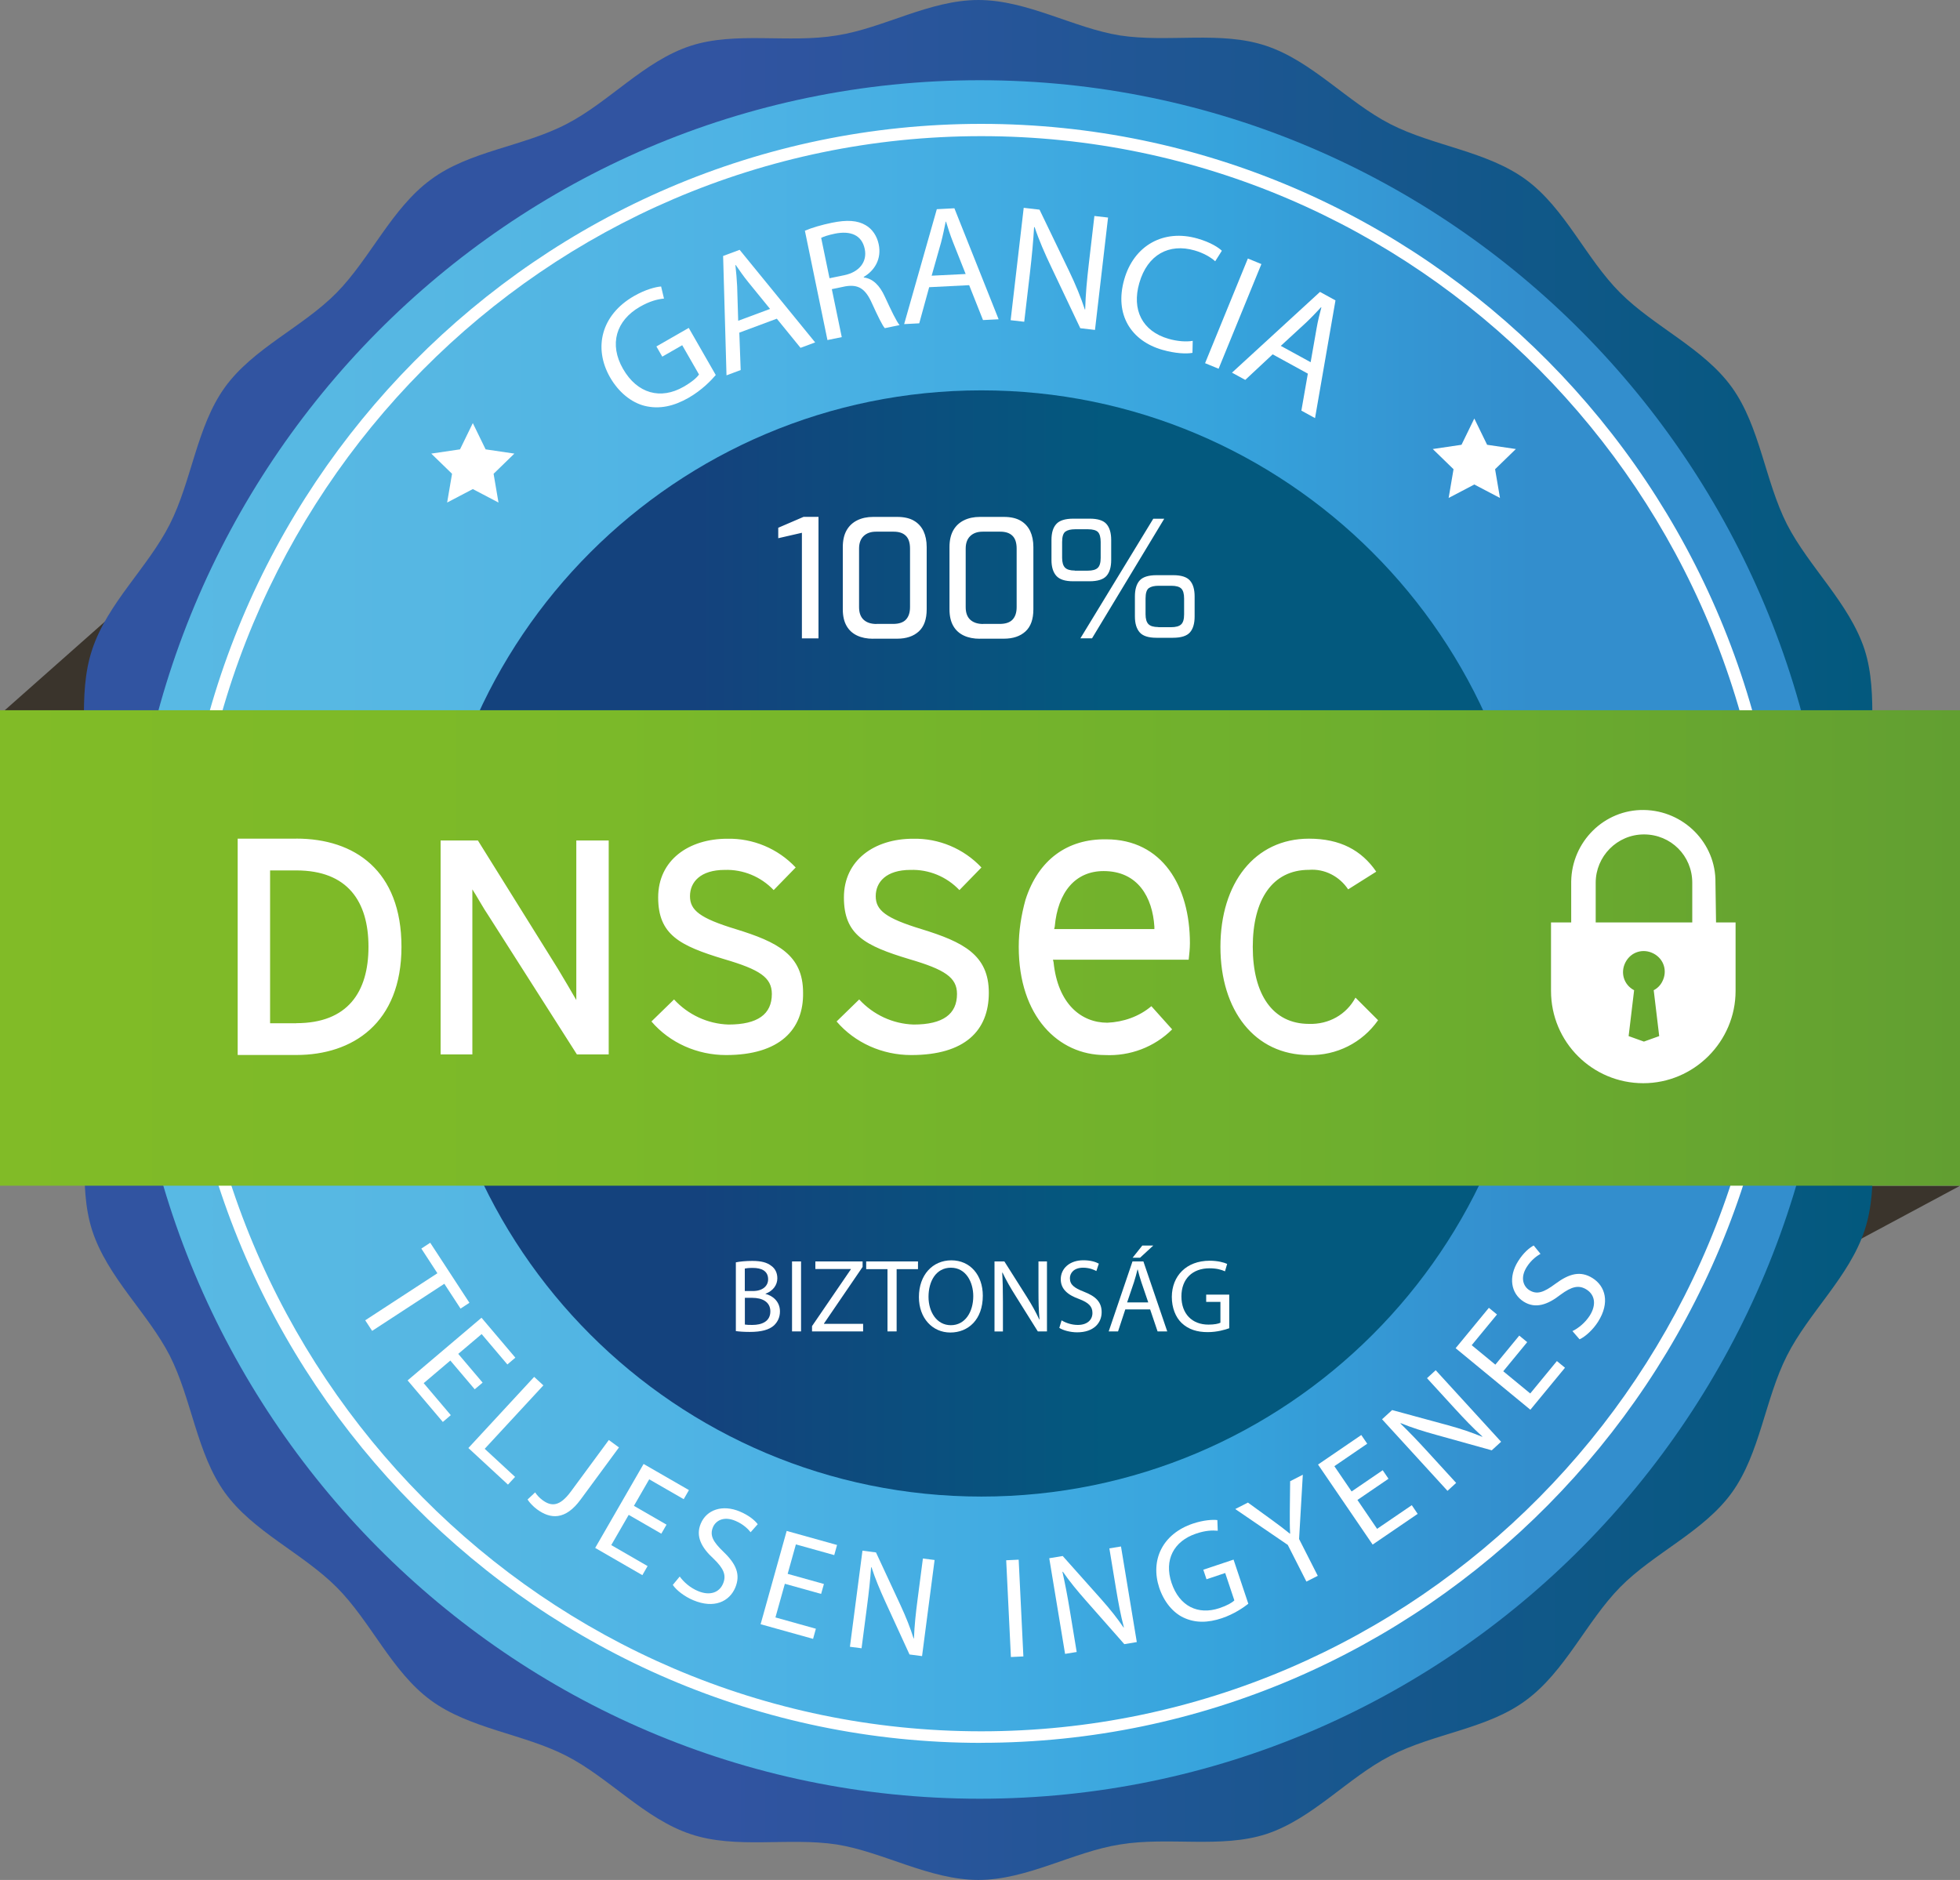 <?xml version="1.0" encoding="UTF-8"?><svg id="Vrstva_1" xmlns="http://www.w3.org/2000/svg" xmlns:xlink="http://www.w3.org/1999/xlink" viewBox="0 0 300 287.75"><rect x="0" y="0" width="300" height="287.75" fill="#808080" stroke="none"/><defs><style>.cls-1{fill:url(#Nepojmenovaný_přechod_3);}.cls-2,.cls-3{fill:#fff;}.cls-4{fill:url(#Nepojmenovaný_přechod_4);}.cls-4,.cls-3{fill-rule:evenodd;}.cls-5{fill:url(#Nepojmenovaný_přechod_2);}.cls-6{fill:url(#Nepojmenovaný_přechod);}.cls-7{fill:#3a342c;}</style><linearGradient id="Nepojmenovaný_přechod" x1=".35" y1="933.88" x2="285.29" y2="933.88" gradientTransform="translate(0 -790)" gradientUnits="userSpaceOnUse"><stop offset=".39" stop-color="#3154a1"/><stop offset="1" stop-color="#03597e"/></linearGradient><linearGradient id="Nepojmenovaný_přechod_2" x1="-.02" y1="933.8" x2="260.78" y2="933.8" gradientTransform="translate(0 -790)" gradientUnits="userSpaceOnUse"><stop offset="0" stop-color="#5abae4"/><stop offset=".25" stop-color="#56b7e3"/><stop offset=".43" stop-color="#4eb3e4"/><stop offset=".58" stop-color="#42ace2"/><stop offset=".72" stop-color="#36a3dc"/><stop offset=".85" stop-color="#3493d1"/><stop offset=".9" stop-color="#338ecd"/></linearGradient><linearGradient id="Nepojmenovaný_přechod_3" x1="-.02" y1="934.41" x2="169.3" y2="934.41" gradientTransform="translate(0 -790)" gradientUnits="userSpaceOnUse"><stop offset=".1" stop-color="#14427d"/><stop offset=".63" stop-color="#14427d"/><stop offset="1" stop-color="#03597e"/></linearGradient><linearGradient id="Nepojmenovaný_přechod_4" x1="0" y1="935.1" x2="300" y2="935.1" gradientTransform="translate(0 -790)" gradientUnits="userSpaceOnUse"><stop offset="0" stop-color="#81bb27"/><stop offset=".31" stop-color="#7bb929"/><stop offset=".72" stop-color="#6dae2e"/><stop offset="1" stop-color="#629f31"/></linearGradient></defs><path id="Group_1311" class="cls-7" d="M0,109.36h12.72l5.24-15.9L0,109.36h0Z"/><path id="Group_1313" class="cls-7" d="M285.3,181.51h14.69l-18.15,9.73,3.46-9.73h0Z"/><path id="Group_1318" class="cls-6" d="M292.42,143.87c0,7.58-4.3,14.69-5.43,21.89-1.12,7.39.75,15.53-1.59,22.55-2.34,7.11-8.51,12.53-11.88,19.18-3.37,6.64-4.12,14.97-8.42,20.95-4.3,5.99-11.97,9.26-17.12,14.5s-8.42,12.91-14.41,17.31c-5.89,4.4-14.12,5.05-20.77,8.51-6.55,3.37-11.88,9.63-18.99,11.97-6.92,2.24-14.97.37-22.36,1.59-7.2,1.12-14.22,5.43-21.7,5.43s-14.59-4.3-21.7-5.43c-7.39-1.12-15.43.75-22.36-1.59-7.02-2.34-12.44-8.61-18.99-11.97-6.55-3.37-14.78-4.12-20.77-8.51-5.99-4.4-9.17-12.07-14.41-17.31-5.24-5.24-12.82-8.51-17.12-14.5s-5.05-14.31-8.42-20.95c-3.37-6.55-9.54-11.97-11.88-19.18-2.24-7.02-.37-15.06-1.59-22.55-1.12-7.2-5.43-14.41-5.43-21.89s4.3-14.69,5.43-21.89c1.12-7.39-.75-15.53,1.59-22.54,2.34-7.11,8.51-12.54,11.88-19.18s4.12-14.97,8.42-20.95c4.3-5.99,11.97-9.26,17.12-14.5s8.42-12.91,14.41-17.31c5.89-4.4,14.13-5.05,20.77-8.51,6.55-3.37,11.88-9.64,18.99-11.97,6.92-2.25,14.97-.37,22.36-1.59,7.2-1.12,14.22-5.43,21.7-5.43s14.59,4.3,21.7,5.43c7.39,1.12,15.43-.75,22.36,1.59,7.02,2.34,12.44,8.61,18.99,11.97,6.55,3.37,14.78,4.12,20.77,8.51,5.99,4.4,9.17,12.07,14.41,17.31s12.82,8.51,17.12,14.5c4.3,5.99,5.05,14.31,8.42,20.95,3.37,6.55,9.54,12.07,11.88,19.18,2.24,7.02.37,15.06,1.59,22.54,1.12,7.2,5.43,14.31,5.43,21.89h0Z"/><path id="Group_1323" class="cls-5" d="M280.36,143.8c0,72.68-58.37,131.52-130.4,131.52S19.56,216.39,19.56,143.8,77.93,12.28,149.96,12.28s130.4,58.93,130.4,131.53h0Z"/><path id="Group_1328" class="cls-3" d="M150.19,266.77c-67.73,0-122.83-55.57-122.83-123.85S82.47,18.96,150.19,18.96s122.73,55.57,122.73,123.85-55.1,123.95-122.73,123.95h0ZM150.19,20.84c-66.7,0-120.95,54.72-120.95,122.08s54.26,122.08,120.95,122.08,120.86-54.82,120.86-122.17S216.8,20.84,150.19,20.84h0Z"/><path id="Group_1330" class="cls-1" d="M234.89,144.41c0,46.77-37.89,84.66-84.66,84.66s-84.66-37.89-84.66-84.66,37.89-84.66,84.66-84.66h0c46.68,0,84.66,37.89,84.66,84.66h0Z"/><path id="Group_1332" class="cls-2" d="M72.37,64.76l1.96,4.02,4.4.65-3.18,3.09.75,4.4-3.93-2.06-3.93,2.06.75-4.4-3.18-3.09,4.4-.65,1.96-4.02h0Z"/><path id="Group_1334" class="cls-2" d="M225.66,64.06l1.96,4.02,4.4.65-3.18,3.09.75,4.4-3.93-2.06-3.93,2.06.75-4.4-3.18-3.09,4.4-.65,1.96-4.02h0Z"/><path id="Group_1336" class="cls-4" d="M0,108.71h300v72.78H0s0-72.78,0-72.78Z"/><path id="Group_1337" class="cls-2" d="M262.66,141.19h0l-.09-6.08c.09-6.08-4.87-11.04-10.95-11.13s-11.04,4.86-11.13,10.94v6.27h-3.09v10.48c0,7.86,6.36,14.13,14.12,14.13s14.13-6.36,14.13-14.13v-10.48h-2.99ZM253.12,151.57l.84,7.02-2.34.84-2.34-.84.84-7.02c-1.59-.84-2.15-2.71-1.31-4.3s2.71-2.15,4.3-1.31,2.15,2.71,1.31,4.3c-.28.56-.75,1.03-1.31,1.31M244.24,141.19h0v-6.08c0-4.02,3.27-7.39,7.39-7.39s7.39,3.27,7.39,7.39v6.08h-14.78ZM156.96,137.73c-.65,2.34-1.03,4.77-1.03,7.2,0,10.66,6.08,16.56,13.19,16.56,3.83.19,7.58-1.22,10.29-3.93l-3.18-3.55c-1.87,1.59-4.3,2.43-6.74,2.53-4.02,0-7.58-2.9-8.23-9.26l-.09-.38h20.77c.09-.84.19-1.68.19-2.53,0-8.7-4.21-15.9-12.82-15.9-5.89-.09-10.38,3.09-12.35,9.26M168.93,133.33c5.24,0,7.48,4.02,7.76,8.51v.37h-15.34l.09-.37c.47-5.33,3.18-8.51,7.48-8.51M210.65,133.42c-2.24-3.27-5.52-5.05-10.29-5.05-8.33,0-13.56,6.83-13.56,16.56s5.24,16.56,13.56,16.56c4.21.09,8.14-1.87,10.57-5.33l-3.46-3.46c-1.4,2.62-4.12,4.12-7.11,4.02-5.61,0-8.61-4.58-8.61-11.79s2.99-11.79,8.61-11.79c2.43-.19,4.68,1.03,5.99,2.99l4.3-2.71h0ZM45.36,128.37h-8.98v33.11h8.98c8.61,0,16.09-4.86,16.09-16.56s-7.2-16.56-16.09-16.56M45.36,156.62h-4.02v-23.39h4.02c7.86,0,11.04,4.77,11.04,11.69s-3.18,11.69-11.04,11.69M88.3,161.39l-13.47-21.14c-.84-1.22-1.96-3.27-2.53-4.12v25.26h-4.86v-32.74h5.71l12.25,19.65c.84,1.4,2.34,3.93,2.81,4.77v-24.42h4.96v32.74h-4.87ZM111.12,161.49c-4.4,0-8.61-1.87-11.41-5.14l3.46-3.37c2.15,2.34,5.15,3.74,8.33,3.84,4.49,0,6.64-1.59,6.64-4.68,0-2.53-1.87-3.74-7.3-5.33-6.83-2.06-10.1-3.74-10.1-9.45s4.68-8.98,10.57-8.98c3.93-.09,7.76,1.5,10.48,4.4l-3.37,3.46c-1.96-2.06-4.68-3.18-7.48-3.09-3.74,0-5.33,1.87-5.33,4.02s1.5,3.37,7.02,5.05c6.36,1.96,10.29,3.93,10.29,9.73.09,5.61-3.55,9.54-11.79,9.54M139.46,161.49c-4.4,0-8.61-1.87-11.41-5.14l3.46-3.37c2.15,2.34,5.15,3.74,8.33,3.84,4.49,0,6.64-1.59,6.64-4.68,0-2.53-1.87-3.74-7.3-5.33-6.83-2.06-10.01-3.74-10.01-9.45s4.68-8.98,10.57-8.98c3.93-.09,7.76,1.5,10.48,4.4l-3.37,3.46c-1.96-2.06-4.68-3.18-7.48-3.09-3.74,0-5.33,1.87-5.33,4.02s1.5,3.37,7.02,5.05c6.36,1.96,10.29,3.93,10.29,9.73s-3.65,9.54-11.88,9.54"/><path class="cls-2" d="M165.37,97.7l11.15-18.3h1.68l-11.05,18.3h-1.78ZM164.24,88.97c-1.22,0-2.07-.28-2.56-.83-.49-.55-.74-1.36-.74-2.42v-3.08c0-1.07.24-1.88.73-2.42.48-.55,1.36-.83,2.62-.83h2.52c1.23,0,2.09.28,2.56.83s.71,1.36.71,2.42v3.08c0,1.07-.24,1.88-.71,2.42-.48.55-1.35.83-2.61.83h-2.52,0ZM164.52,87.35h1.95c.73,0,1.25-.14,1.55-.43.3-.28.45-.79.45-1.53v-2.42c0-.73-.14-1.24-.41-1.53-.27-.28-.79-.43-1.54-.43h-1.95c-.67,0-1.17.12-1.5.36s-.5.77-.5,1.59v2.42c0,.7.15,1.2.44,1.5.29.3.8.45,1.51.45h0v.02ZM176.99,97.62c-1.22,0-2.07-.28-2.55-.83s-.73-1.36-.73-2.42v-3.08c0-1.07.24-1.88.71-2.42.48-.55,1.35-.83,2.61-.83h2.55c1.23,0,2.09.28,2.56.83.48.55.71,1.36.71,2.42v3.08c0,1.07-.24,1.88-.71,2.42-.48.55-1.35.83-2.61.83h-2.55,0ZM177.29,96h1.95c.73,0,1.25-.14,1.55-.43.3-.28.45-.79.45-1.53v-2.42c0-.73-.14-1.24-.43-1.53-.28-.28-.79-.43-1.52-.43h-1.95c-.67,0-1.17.12-1.5.36s-.5.77-.5,1.59v2.42c0,.7.15,1.2.44,1.5.29.3.8.45,1.51.45h0v.02ZM149.97,97.77c-.93,0-1.75-.16-2.45-.49-.7-.33-1.24-.82-1.62-1.49-.38-.67-.57-1.51-.57-2.53v-9.52c0-1.02.19-1.87.57-2.55s.93-1.2,1.64-1.55c.71-.35,1.52-.52,2.44-.52h3.68c1.03,0,1.88.19,2.54.57.66.38,1.15.92,1.48,1.6.32.68.49,1.5.49,2.45v9.52c0,1.52-.4,2.65-1.21,3.39-.81.74-1.91,1.11-3.31,1.11h-3.68ZM150.49,95.5h2.52c.92,0,1.58-.23,1.99-.68s.61-1.08.61-1.9v-8.95c0-.9-.22-1.56-.65-1.97-.43-.42-1.05-.62-1.85-.62h-2.7c-.8,0-1.43.22-1.9.67s-.7,1.09-.7,1.93v8.95c0,.87.24,1.51.71,1.94.48.43,1.13.64,1.96.64h0ZM133.64,97.77c-.93,0-1.75-.16-2.45-.49-.7-.33-1.24-.82-1.62-1.49-.38-.67-.57-1.51-.57-2.53v-9.52c0-1.02.19-1.87.57-2.55s.93-1.2,1.64-1.55c.71-.35,1.52-.52,2.44-.52h3.68c1.03,0,1.88.19,2.54.57.66.38,1.15.92,1.48,1.6.32.68.49,1.5.49,2.45v9.52c0,1.52-.4,2.65-1.21,3.39-.81.74-1.91,1.11-3.31,1.11h-3.68ZM134.17,95.5h2.52c.92,0,1.58-.23,1.99-.68s.61-1.08.61-1.9v-8.95c0-.9-.22-1.56-.65-1.97-.43-.42-1.05-.62-1.85-.62h-2.7c-.8,0-1.43.22-1.9.67s-.7,1.09-.7,1.93v8.95c0,.87.24,1.51.71,1.94s1.13.64,1.96.64h0ZM122.74,97.7v-16.15l-3.62.83v-1.6l3.88-1.67h2.28v18.6h-2.54Z"/><path class="cls-2" d="M109.55,57.41c-.69.81-2.11,2.3-4.14,3.47-2.27,1.3-4.48,1.8-6.75,1.24-2.01-.51-3.96-2.05-5.3-4.39-2.55-4.49-1.35-9.53,3.69-12.42,1.74-1,3.32-1.4,4.14-1.46l.44,1.85c-1.01.1-2.17.39-3.69,1.26-3.65,2.1-4.74,5.74-2.58,9.5,2.19,3.81,5.77,4.75,9.27,2.74,1.27-.73,2.04-1.4,2.36-1.88l-2.57-4.48-3.05,1.75-.9-1.56,4.95-2.84,4.14,7.22Z"/><path class="cls-2" d="M113.16,50.91l.21,5.73-2.17.81-.52-18.27,2.53-.94,11.56,14.17-2.24.83-3.63-4.46-5.75,2.14ZM117.87,47.29l-3.32-4.08c-.75-.92-1.35-1.8-1.94-2.65l-.05.02c.12,1.05.22,2.14.27,3.24l.16,5.28,4.89-1.82Z"/><path class="cls-2" d="M123.18,35.32c1.06-.46,2.62-.91,4.13-1.22,2.34-.48,3.94-.37,5.19.37,1.01.58,1.73,1.64,2,2.94.46,2.24-.64,4.01-2.3,4.98l.02.08c1.4.18,2.43,1.23,3.2,2.91,1.04,2.25,1.78,3.8,2.27,4.38l-2.26.47c-.38-.42-1.05-1.8-1.97-3.81-.99-2.23-2.07-2.93-4.08-2.59l-2.06.43,1.52,7.34-2.19.45-3.45-16.72ZM126.96,42.59l2.24-.46c2.34-.48,3.56-2.07,3.16-4.01-.45-2.19-2.23-2.82-4.55-2.36-1.06.22-1.79.47-2.12.65l1.28,6.19Z"/><path class="cls-2" d="M142.22,43.96l-1.52,5.53-2.31.12,5-17.59,2.69-.14,6.77,16.99-2.39.12-2.12-5.34-6.13.31ZM147.8,41.93l-1.94-4.89c-.44-1.11-.75-2.12-1.06-3.11h-.05c-.21,1.04-.43,2.11-.71,3.18l-1.44,5.09,5.21-.26Z"/><path class="cls-2" d="M154.69,49.01l2-17.2,2.42.28,4.5,9.34c1.04,2.16,1.83,4.09,2.44,5.95l.05-.02c.06-2.32.26-4.42.57-7.1l.84-7.2,2.09.24-2,17.2-2.25-.26-4.44-9.36c-.98-2.05-1.9-4.15-2.55-6.12l-.08.02c-.13,2.18-.32,4.26-.65,7.12l-.86,7.35-2.09-.24Z"/><path class="cls-2" d="M182.51,54.01c-.9.17-2.6.11-4.62-.47-4.69-1.35-7.37-5.32-5.81-10.78,1.49-5.21,6.04-7.73,11.2-6.25,2.07.59,3.26,1.41,3.74,1.87l-1.02,1.61c-.7-.63-1.78-1.26-3.16-1.66-3.9-1.12-7.21.63-8.46,5-1.17,4.07.43,7.36,4.48,8.53,1.31.38,2.72.49,3.7.31l-.04,1.83Z"/><path class="cls-2" d="M193.07,40.42l-6.55,16.02-2.07-.85,6.55-16.02,2.07.85Z"/><path class="cls-2" d="M194.79,54.24l-4.19,3.91-2.03-1.11,13.47-12.36,2.37,1.3-3.13,18.02-2.09-1.15.99-5.66-5.38-2.95ZM200.61,55.43l.91-5.18c.2-1.18.47-2.2.73-3.2l-.05-.02c-.72.78-1.47,1.57-2.27,2.33l-3.89,3.58,4.57,2.5Z"/><path class="cls-2" d="M112.62,193.22c.6-.13,1.56-.22,2.53-.22,1.38,0,2.27.24,2.94.78.56.41.89,1.05.89,1.89,0,1.03-.68,1.94-1.81,2.35v.03c1.02.25,2.21,1.1,2.21,2.68,0,.92-.37,1.62-.91,2.14-.75.68-1.95,1-3.7,1-.95,0-1.68-.06-2.14-.13v-10.53ZM114,197.61h1.25c1.46,0,2.32-.76,2.32-1.79,0-1.25-.95-1.75-2.35-1.75-.64,0-1,.05-1.22.1v3.45ZM114,202.74c.27.05.67.06,1.16.06,1.43,0,2.75-.52,2.75-2.08,0-1.46-1.25-2.07-2.76-2.07h-1.14v4.08Z"/><path class="cls-2" d="M122.61,193.08v10.71h-1.38v-10.71h1.38Z"/><path class="cls-2" d="M124.29,202.98l5.94-8.69v-.05h-5.43v-1.16h7.23v.84l-5.91,8.66v.05h5.99v1.16h-7.82v-.81Z"/><path class="cls-2" d="M135.84,194.26h-3.26v-1.18h7.93v1.18h-3.27v9.53h-1.4v-9.53Z"/><path class="cls-2" d="M150.43,198.32c0,3.68-2.24,5.64-4.97,5.64s-4.81-2.19-4.81-5.43c0-3.4,2.11-5.62,4.97-5.62s4.81,2.24,4.81,5.42ZM142.12,198.5c0,2.29,1.24,4.34,3.42,4.34s3.43-2.02,3.43-4.45c0-2.13-1.11-4.35-3.42-4.35s-3.43,2.11-3.43,4.46Z"/><path class="cls-2" d="M152.22,203.79v-10.71h1.51l3.43,5.42c.79,1.25,1.41,2.38,1.92,3.48l.03-.02c-.13-1.43-.16-2.73-.16-4.4v-4.48h1.3v10.71h-1.4l-3.4-5.43c-.75-1.19-1.46-2.41-2-3.57l-.05.02c.08,1.35.11,2.64.11,4.42v4.57h-1.3Z"/><path class="cls-2" d="M162.49,202.1c.62.38,1.53.7,2.48.7,1.41,0,2.24-.75,2.24-1.83,0-1-.57-1.57-2.02-2.13-1.75-.62-2.83-1.52-2.83-3.03,0-1.67,1.38-2.91,3.46-2.91,1.1,0,1.89.25,2.37.52l-.38,1.13c-.35-.19-1.06-.51-2.03-.51-1.46,0-2.02.87-2.02,1.6,0,1,.65,1.49,2.13,2.07,1.81.7,2.73,1.57,2.73,3.14,0,1.65-1.22,3.08-3.75,3.08-1.03,0-2.16-.3-2.73-.68l.35-1.16Z"/><path class="cls-2" d="M172.24,200.42l-1.11,3.37h-1.43l3.64-10.71h1.67l3.65,10.71h-1.48l-1.14-3.37h-3.8ZM175.75,199.34l-1.05-3.08c-.24-.7-.4-1.33-.56-1.95h-.03c-.16.64-.33,1.29-.54,1.94l-1.05,3.1h3.22ZM176.52,190.65l-2.02,1.86h-1.14l1.48-1.86h1.68Z"/><path class="cls-2" d="M188.14,203.31c-.62.22-1.84.59-3.29.59-1.62,0-2.95-.41-4-1.41-.92-.89-1.49-2.32-1.49-3.99.02-3.19,2.21-5.53,5.8-5.53,1.24,0,2.21.27,2.67.49l-.33,1.13c-.57-.25-1.29-.46-2.37-.46-2.61,0-4.3,1.62-4.3,4.3s1.64,4.32,4.13,4.32c.91,0,1.53-.13,1.84-.29v-3.19h-2.18v-1.11h3.53v5.15Z"/><path class="cls-2" d="M66.95,194.89l-2.46-3.78,1.36-.89,6,9.19-1.36.89-2.48-3.8-11.05,7.21-1.06-1.62,11.06-7.21Z"/><path class="cls-2" d="M72.66,212.65l-3.73-4.4-4.08,3.46,4.15,4.9-1.22,1.04-5.39-6.36,11.31-9.59,5.18,6.11-1.22,1.04-3.94-4.65-3.58,3.03,3.73,4.4-1.21,1.02Z"/><path class="cls-2" d="M81.76,210.75l1.41,1.3-8.98,9.71,4.65,4.3-1.09,1.18-6.06-5.6,10.07-10.89Z"/><path class="cls-2" d="M93.2,220.42l1.54,1.13-5.88,7.99c-2.33,3.17-4.61,3-6.67,1.48-.57-.42-1.17-1.05-1.44-1.5l1.16-1.09c.23.36.61.8,1.12,1.18,1.38,1.02,2.65,1,4.37-1.34l5.79-7.86Z"/><path class="cls-2" d="M101.22,234.75l-4.99-2.88-2.67,4.63,5.56,3.21-.8,1.39-7.22-4.17,7.41-12.85,6.94,4-.8,1.39-5.28-3.04-2.34,4.06,4.99,2.88-.79,1.37Z"/><path class="cls-2" d="M104.04,241.31c.59.82,1.57,1.71,2.79,2.22,1.8.76,3.26.25,3.84-1.13.54-1.28.11-2.31-1.43-3.8-1.9-1.73-2.79-3.46-1.98-5.39.89-2.13,3.32-2.97,5.98-1.85,1.4.59,2.28,1.34,2.74,1.94l-1.09,1.23c-.34-.43-1.08-1.22-2.32-1.74-1.87-.79-3.04.03-3.44.96-.54,1.28.03,2.26,1.61,3.78,1.94,1.86,2.64,3.47,1.8,5.48-.89,2.11-3.22,3.28-6.44,1.92-1.32-.55-2.6-1.54-3.12-2.34l1.07-1.29Z"/><path class="cls-2" d="M125.68,243.97l-5.55-1.55-1.44,5.15,6.19,1.73-.43,1.55-8.03-2.24,3.99-14.28,7.71,2.15-.43,1.55-5.87-1.64-1.26,4.51,5.55,1.55-.43,1.53Z"/><path class="cls-2" d="M130.09,252.06l1.92-14.71,2.07.27,3.74,8.05c.87,1.87,1.52,3.53,2.02,5.12l.05-.02c.08-1.99.27-3.78.57-6.07l.8-6.15,1.79.23-1.92,14.71-1.92-.25-3.7-8.07c-.81-1.77-1.57-3.58-2.11-5.27h-.07c-.13,1.88-.32,3.66-.64,6.1l-.82,6.29-1.79-.23Z"/><path class="cls-2" d="M155.92,238.73l.72,14.81-1.91.09-.72-14.81,1.91-.09Z"/><path class="cls-2" d="M163.02,253.14l-2.42-14.63,2.06-.34,5.91,6.63c1.37,1.54,2.47,2.94,3.41,4.32l.04-.03c-.5-1.92-.83-3.7-1.21-5.97l-1.01-6.12,1.78-.29,2.42,14.63-1.91.32-5.87-6.66c-1.29-1.46-2.54-2.97-3.54-4.43l-.06.03c.41,1.83.75,3.58,1.15,6.01l1.03,6.25-1.78.29Z"/><path class="cls-2" d="M191.08,245.47c-.72.56-2.16,1.58-4.06,2.22-2.13.71-4.06.76-5.88-.1-1.6-.76-2.98-2.39-3.71-4.58-1.38-4.2.47-8.23,5.18-9.81,1.63-.54,3.02-.62,3.72-.53l.06,1.63c-.86-.08-1.89-.04-3.31.44-3.42,1.15-4.94,4.02-3.76,7.55,1.2,3.57,4.05,4.95,7.32,3.86,1.19-.4,1.95-.84,2.29-1.19l-1.4-4.19-2.86.96-.49-1.46,4.63-1.55,2.26,6.76Z"/><path class="cls-2" d="M199.96,242.08l-2.85-5.61-8.04-5.49,1.94-.99,3.72,2.7c1.02.74,1.82,1.35,2.7,2.06l.04-.02c-.07-1.05-.05-2.15-.05-3.4l.05-4.61,1.94-.99-.57,9.84,2.86,5.63-1.73.88Z"/><path class="cls-2" d="M212.53,226.34l-4.76,3.25,3.01,4.42,5.31-3.62.9,1.33-6.89,4.7-8.36-12.25,6.62-4.52.91,1.33-5.03,3.44,2.64,3.87,4.76-3.25.89,1.31Z"/><path class="cls-2" d="M221.55,228.19l-10.01-10.95,1.54-1.41,8.57,2.33c1.99.54,3.67,1.12,5.22,1.76l.02-.04c-1.47-1.34-2.72-2.65-4.28-4.35l-4.19-4.58,1.33-1.22,10.01,10.95-1.43,1.31-8.55-2.38c-1.88-.52-3.75-1.1-5.39-1.78l-.03.06c1.34,1.31,2.58,2.59,4.24,4.41l4.28,4.68-1.33,1.22Z"/><path class="cls-2" d="M233.75,205.44l-3.66,4.45,4.13,3.4,4.08-4.96,1.24,1.02-5.3,6.43-11.44-9.42,5.09-6.18,1.24,1.02-3.87,4.7,3.62,2.98,3.66-4.45,1.22,1.01Z"/><path class="cls-2" d="M240.67,203.75c.91-.44,1.95-1.27,2.66-2.38,1.05-1.66.79-3.17-.48-3.98-1.17-.74-2.26-.5-3.99.78-2.02,1.58-3.88,2.18-5.65,1.06-1.95-1.24-2.38-3.77-.83-6.21.81-1.28,1.7-2.02,2.37-2.38l1.04,1.28c-.48.27-1.38.87-2.1,2-1.08,1.71-.47,3.01.38,3.55,1.17.74,2.23.35,3.99-.96,2.16-1.6,3.87-2.03,5.71-.87,1.93,1.22,2.7,3.72.83,6.67-.76,1.21-1.96,2.3-2.83,2.69l-1.1-1.27Z"/></svg>